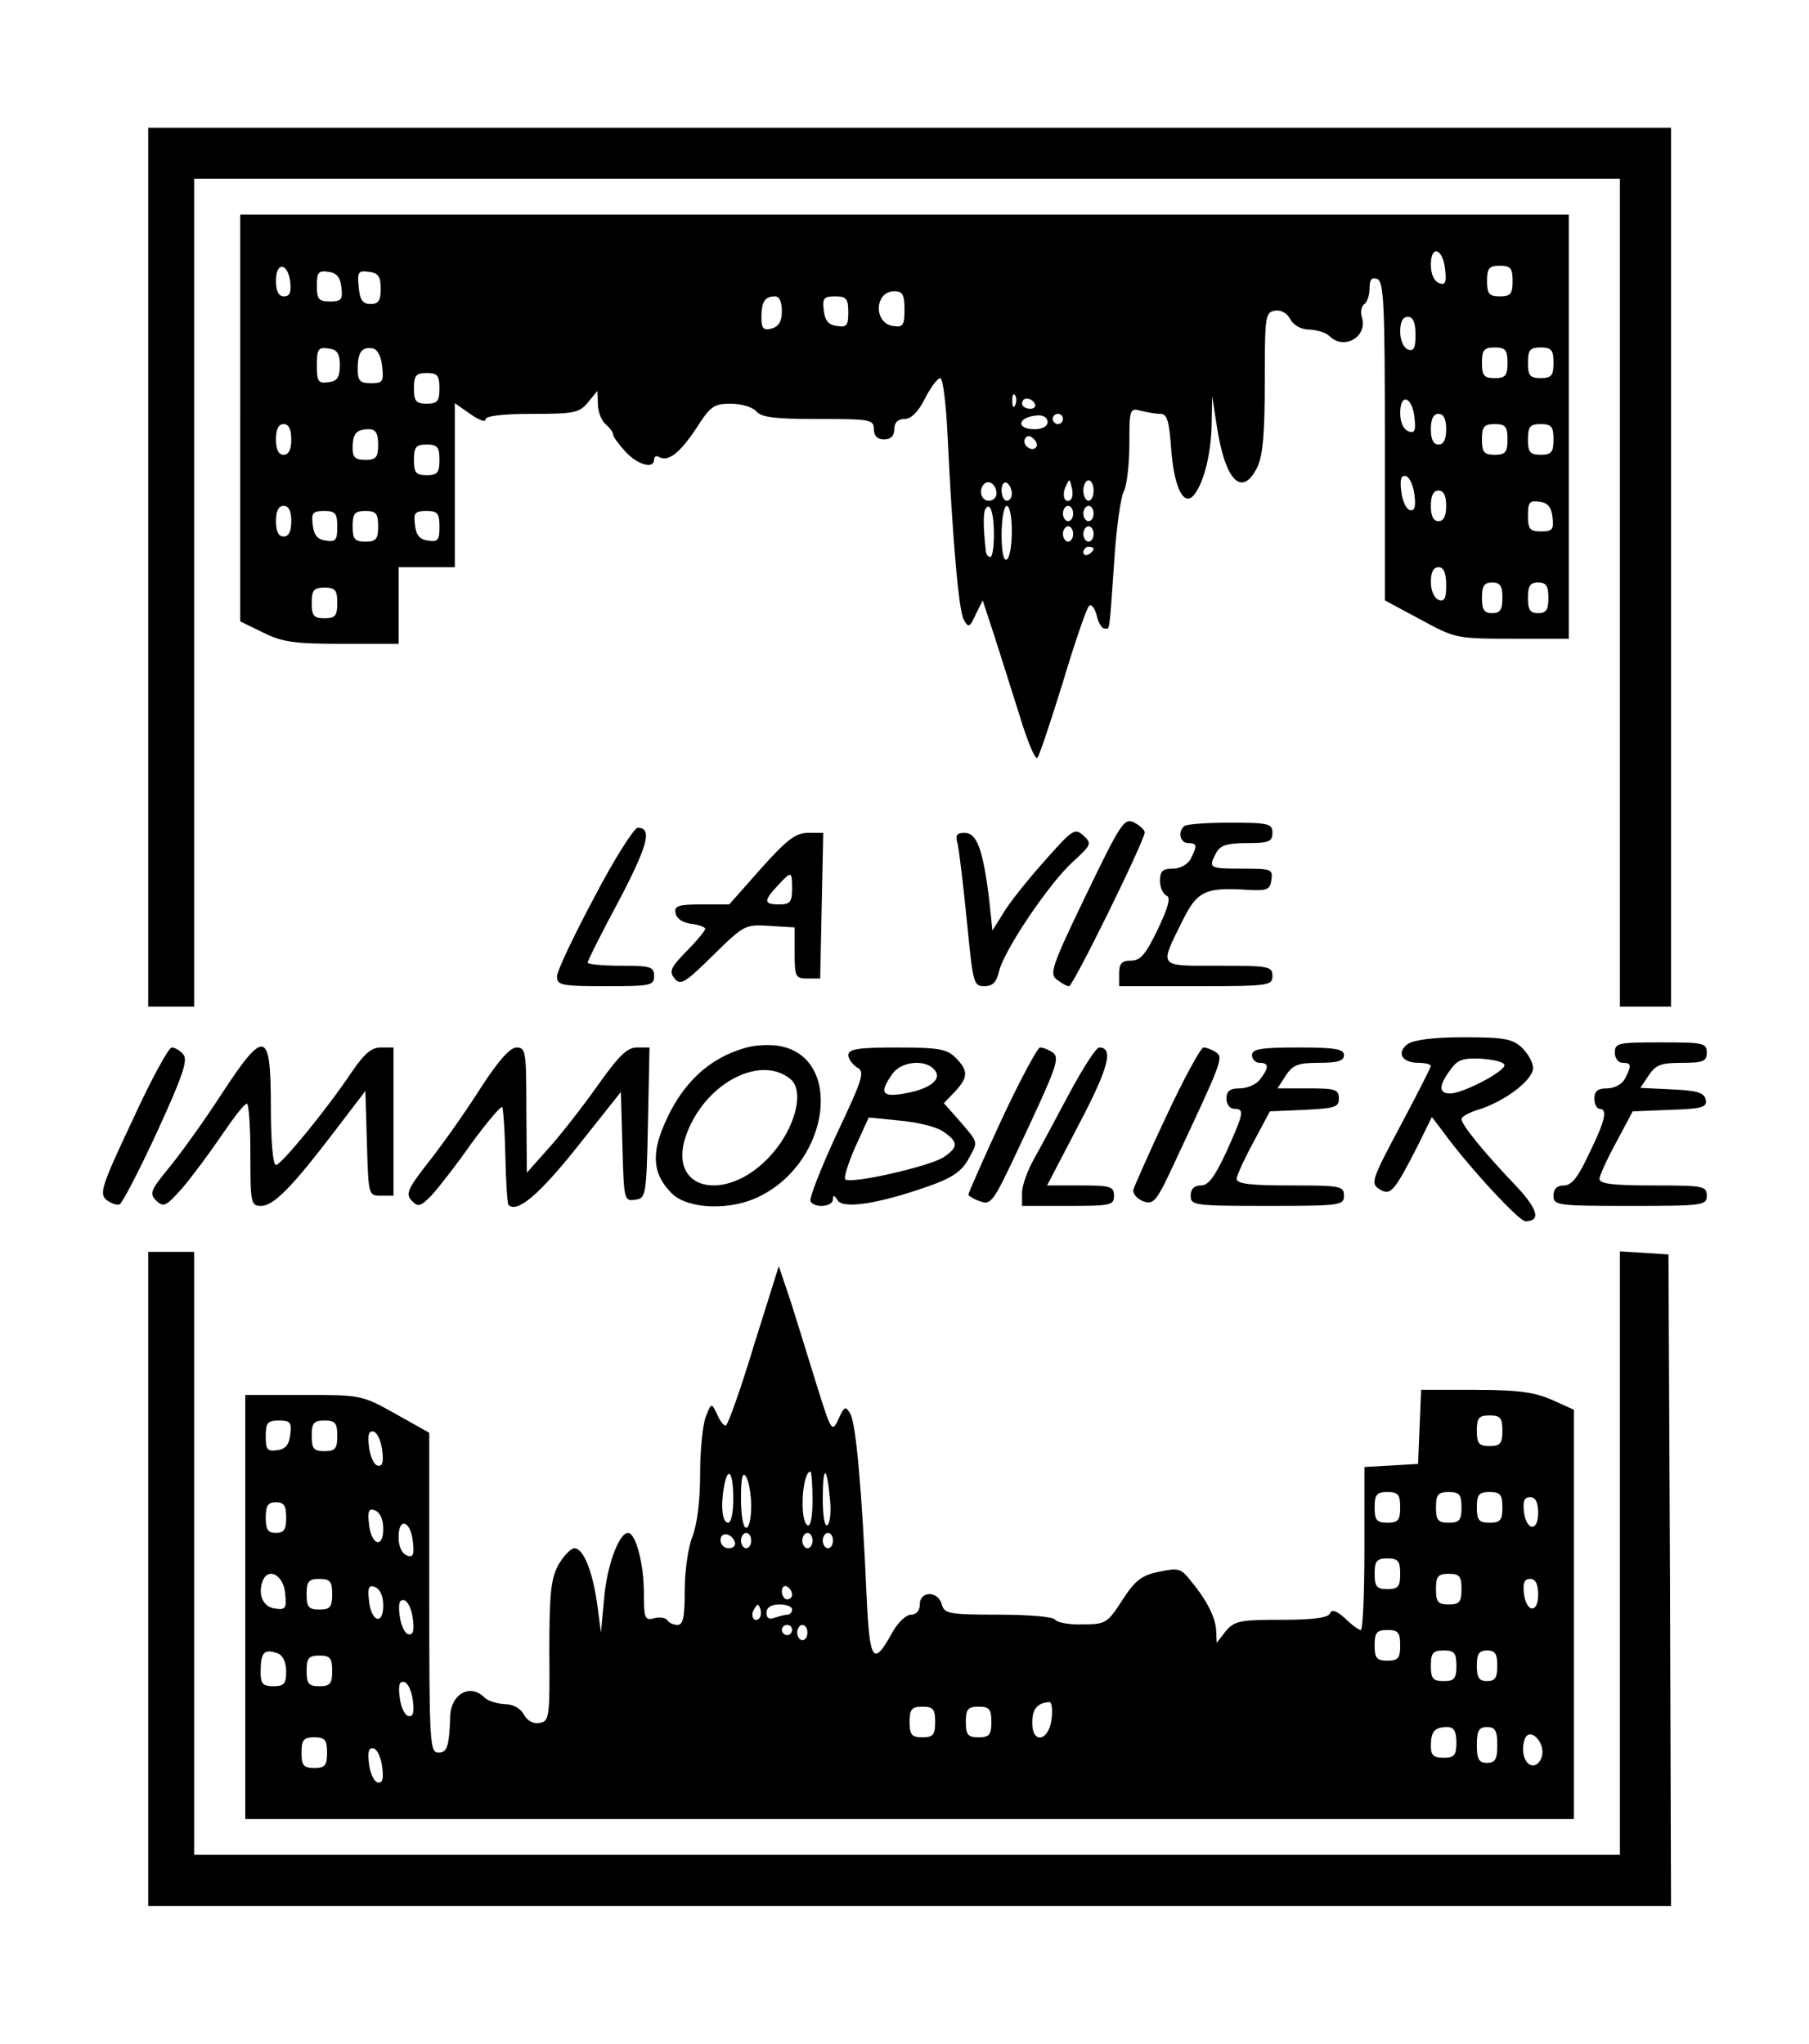 <?xml version="1.0" standalone="no"?>
<!DOCTYPE svg PUBLIC "-//W3C//DTD SVG 20010904//EN"
 "http://www.w3.org/TR/2001/REC-SVG-20010904/DTD/svg10.dtd">
<svg version="1.0" xmlns="http://www.w3.org/2000/svg"
 width="354pt" height="400pt" viewBox="0 0 354 400"
 preserveAspectRatio="xMidYMid meet">

<g transform="translate(0,400) scale(0.1,-0.1)"
fill="#000000" stroke="none">
<path d="M290 2890 l0 -860 45 0 45 0 0 810 0 810 1395 0 1395 0 0 -810 0
-810 50 0 50 0 0 860 0 860 -1490 0 -1490 0 0 -860z"/>
<path d="M470 3182 l0 -398 45 -22 c38 -19 63 -22 155 -22 l110 0 0 75 0 75
55 0 55 0 0 161 0 160 30 -21 c17 -12 30 -17 30 -11 0 7 33 11 91 11 82 0 93
2 110 23 l18 22 1 -26 c0 -15 7 -32 15 -39 8 -7 15 -16 15 -21 0 -4 11 -19 24
-33 24 -26 56 -35 56 -15 0 5 4 8 9 5 18 -11 41 7 73 55 28 44 35 49 68 49 21
0 43 -7 50 -15 10 -12 37 -15 121 -15 102 0 109 -1 109 -20 0 -13 7 -20 20
-20 13 0 20 7 20 20 0 13 7 20 20 20 13 0 27 14 40 40 11 22 25 40 30 40 5 0
11 -48 14 -107 10 -210 22 -348 32 -366 9 -16 12 -15 23 10 l14 28 23 -70 c12
-38 35 -110 50 -158 15 -49 30 -85 34 -80 4 4 26 71 50 148 23 77 46 144 51
149 4 5 11 -3 15 -18 3 -14 10 -26 15 -26 11 0 9 -16 19 126 4 67 13 131 19
142 6 11 11 53 11 93 0 69 1 71 23 65 12 -3 29 -6 38 -6 13 0 17 -14 21 -71 6
-75 25 -112 45 -87 19 24 33 81 34 137 l1 56 9 -58 c16 -107 49 -142 79 -82
11 22 15 65 15 167 0 130 1 137 20 140 12 2 24 -5 30 -17 7 -12 21 -20 38 -20
15 -1 32 -6 39 -13 28 -28 75 -1 63 37 -3 10 -1 22 5 26 5 3 10 17 10 30 0 18
4 23 15 19 13 -5 15 -50 15 -318 l0 -311 69 -37 c68 -37 70 -38 180 -38 l111
0 0 415 0 415 -1300 0 -1300 0 0 -398z m2358 290 c3 -25 0 -31 -12 -26 -10 4
-16 18 -16 36 0 40 24 32 28 -10z m-2260 -25 c2 -19 -1 -27 -12 -27 -11 0 -16
10 -16 31 0 38 24 35 28 -4z m2392 3 c0 -25 -4 -30 -25 -30 -21 0 -25 5 -25
30 0 25 4 30 25 30 21 0 25 -5 25 -30z m-2292 -12 c3 -24 0 -28 -22 -28 -22 0
-26 4 -26 31 0 26 3 30 23 27 16 -2 23 -11 25 -30z m77 -3 c0 -23 -4 -30 -20
-30 -15 0 -21 8 -23 33 -3 30 -1 33 20 30 18 -2 23 -9 23 -33z m1025 -41 c0
-31 -3 -35 -22 -32 -39 5 -37 68 2 68 16 0 20 -6 20 -36z m-240 -3 c0 -20 -6
-30 -20 -34 -16 -4 -20 0 -20 22 0 31 7 41 27 41 8 0 13 -11 13 -29z m130 -2
c0 -26 -3 -30 -22 -27 -17 2 -24 11 -26 31 -3 23 0 27 22 27 22 0 26 -4 26
-31z m1110 -44 c0 -26 -3 -33 -15 -29 -9 4 -15 19 -15 35 0 19 5 29 15 29 10
0 15 -11 15 -35z m-2105 -60 c0 -23 -5 -31 -22 -33 -20 -3 -23 1 -23 33 0 32
3 36 23 33 17 -2 22 -10 22 -33z m83 -3 c3 -29 1 -32 -22 -32 -22 0 -26 5 -26
28 0 33 8 44 30 40 9 -2 16 -16 18 -36z m2202 8 c0 -25 -4 -30 -25 -30 -21 0
-25 5 -25 30 0 25 4 30 25 30 21 0 25 -5 25 -30z m90 0 c0 -25 -4 -30 -25 -30
-21 0 -25 5 -25 30 0 25 4 30 25 30 21 0 25 -5 25 -30z m-2180 -50 c0 -25 -4
-30 -25 -30 -21 0 -25 5 -25 30 0 25 4 30 25 30 21 0 25 -5 25 -30z m1127 -32
c-3 -8 -6 -5 -6 6 -1 11 2 17 5 13 3 -3 4 -12 1 -19z m38 2 c3 -5 -1 -10 -9
-10 -9 0 -16 5 -16 10 0 6 4 10 9 10 6 0 13 -4 16 -10z m743 -28 c3 -25 0 -31
-12 -26 -10 4 -16 18 -16 36 0 40 24 32 28 -10z m-718 -8 c0 -8 -10 -14 -25
-14 -38 0 -34 24 5 27 11 1 20 -4 20 -13z m30 6 c0 -5 -4 -10 -10 -10 -5 0
-10 5 -10 10 0 6 5 10 10 10 6 0 10 -4 10 -10z m750 -20 c0 -20 -5 -30 -15
-30 -10 0 -15 10 -15 30 0 20 5 30 15 30 10 0 15 -10 15 -30z m-2260 -20 c0
-20 -5 -30 -15 -30 -10 0 -15 10 -15 30 0 20 5 30 15 30 10 0 15 -10 15 -30z
m2380 0 c0 -25 -4 -30 -25 -30 -21 0 -25 5 -25 30 0 25 4 30 25 30 21 0 25 -5
25 -30z m90 0 c0 -25 -4 -30 -25 -30 -21 0 -25 5 -25 30 0 25 4 30 25 30 21 0
25 -5 25 -30z m-2300 -10 c0 -25 -4 -30 -25 -30 -20 0 -25 5 -25 23 0 28 7 37
32 37 13 0 18 -8 18 -30z m1287 -6 c-9 -9 -28 6 -21 18 4 6 10 6 17 -1 6 -6 8
-13 4 -17z m-1167 -24 c0 -25 -4 -30 -25 -30 -21 0 -25 5 -25 30 0 25 4 30 25
30 21 0 25 -5 25 -30z m1908 -69 c3 -24 0 -32 -10 -29 -7 3 -14 19 -16 37 -3
24 0 32 10 29 7 -3 14 -19 16 -37z m-818 3 c0 -8 -7 -14 -15 -14 -15 0 -21 21
-9 33 10 9 24 -2 24 -19z m30 0 c0 -8 -4 -14 -10 -14 -5 0 -10 9 -10 21 0 11
5 17 10 14 6 -3 10 -13 10 -21z m116 -11 c-11 -11 -19 6 -11 24 8 17 8 17 12
0 3 -10 2 -21 -1 -24z m44 17 c0 -11 -4 -20 -10 -20 -5 0 -10 9 -10 20 0 11 5
20 10 20 6 0 10 -9 10 -20z m690 -30 c0 -20 -5 -30 -15 -30 -10 0 -15 10 -15
30 0 20 5 30 15 30 10 0 15 -10 15 -30z m208 -22 c3 -24 0 -28 -22 -28 -22 0
-26 4 -26 31 0 26 3 30 23 27 16 -2 23 -11 25 -30z m-2468 -8 c0 -20 -5 -30
-15 -30 -10 0 -15 10 -15 30 0 20 5 30 15 30 10 0 15 -10 15 -30z m1375 -26
c0 -24 -3 -44 -7 -44 -5 0 -9 6 -9 13 -5 44 -5 73 -1 80 9 17 17 -6 17 -49z
m35 7 c0 -28 -4 -53 -10 -56 -6 -4 -10 15 -10 49 0 31 5 56 10 56 6 0 10 -22
10 -49z m120 34 c0 -8 -4 -15 -10 -15 -5 0 -10 7 -10 15 0 8 5 15 10 15 6 0
10 -7 10 -15z m40 0 c0 -8 -4 -15 -10 -15 -5 0 -10 7 -10 15 0 8 5 15 10 15 6
0 10 -7 10 -15z m-1480 -26 c0 -26 -3 -30 -22 -27 -17 2 -24 11 -26 31 -3 23
0 27 22 27 22 0 26 -4 26 -31z m80 1 c0 -25 -4 -30 -25 -30 -21 0 -25 5 -25
30 0 25 4 30 25 30 21 0 25 -5 25 -30z m120 -1 c0 -26 -3 -30 -22 -27 -17 2
-24 11 -26 31 -3 23 0 27 22 27 22 0 26 -4 26 -31z m1240 -14 c0 -8 -4 -15
-10 -15 -5 0 -10 7 -10 15 0 8 5 15 10 15 6 0 10 -7 10 -15z m40 0 c0 -8 -4
-15 -10 -15 -5 0 -10 7 -10 15 0 8 5 15 10 15 6 0 10 -7 10 -15z m0 -29 c0 -3
-4 -8 -10 -11 -5 -3 -10 -1 -10 4 0 6 5 11 10 11 6 0 10 -2 10 -4z m690 -71
c0 -26 -3 -33 -15 -29 -9 4 -15 19 -15 35 0 19 5 29 15 29 10 0 15 -11 15 -35z
m110 -25 c0 -23 -4 -30 -20 -30 -16 0 -20 7 -20 30 0 23 4 30 20 30 16 0 20
-7 20 -30z m90 0 c0 -23 -4 -30 -20 -30 -16 0 -20 7 -20 30 0 23 4 30 20 30
16 0 20 -7 20 -30z m-2370 -10 c0 -25 -4 -30 -25 -30 -21 0 -25 5 -25 30 0 25
4 30 25 30 21 0 25 -5 25 -30z"/>
<path d="M2125 2248 c-66 -137 -72 -154 -57 -165 9 -7 19 -13 24 -13 8 0 148
285 148 301 0 5 -9 13 -20 19 -20 10 -26 1 -95 -142z"/>
<path d="M2317 2383 c-13 -12 -7 -33 8 -33 18 0 18 -5 5 -31 -6 -11 -21 -19
-35 -19 -20 0 -25 -5 -25 -24 0 -13 6 -26 13 -29 8 -3 4 -21 -17 -65 -24 -50
-34 -62 -53 -62 -18 0 -23 -6 -23 -25 l0 -25 150 0 c143 0 150 1 150 20 0 19
-7 20 -106 20 -120 0 -116 -5 -68 92 27 53 43 61 117 57 47 -3 52 -1 55 19 3
21 0 22 -57 22 -65 0 -67 1 -51 31 8 15 22 19 60 19 43 0 50 3 50 20 0 18 -7
20 -83 20 -46 0 -87 -3 -90 -7z"/>
<path d="M1163 2244 c-40 -75 -73 -144 -73 -155 0 -17 8 -19 95 -19 88 0 95 1
95 20 0 18 -7 20 -65 20 -36 0 -65 3 -65 6 0 4 27 58 61 121 57 109 66 143 37
143 -7 0 -46 -61 -85 -136z"/>
<path d="M2044 2315 c-33 -37 -69 -82 -80 -101 l-22 -35 -6 58 c-12 99 -24
133 -48 133 -16 0 -19 -4 -14 -22 3 -13 11 -80 18 -150 12 -122 13 -128 34
-128 17 0 24 8 29 29 9 40 97 171 144 214 37 34 38 36 21 52 -17 15 -21 12
-76 -50z"/>
<path d="M1489 2300 l-62 -70 -54 0 c-46 0 -54 -3 -51 -17 2 -11 14 -19 31
-21 15 -2 27 -6 27 -10 0 -3 -16 -23 -37 -44 -31 -32 -34 -39 -23 -53 12 -14
20 -9 75 45 61 60 63 61 111 58 l49 -3 0 -50 c0 -47 2 -50 25 -50 l25 0 3 143
3 142 -30 0 c-24 0 -41 -13 -92 -70z m61 -40 c0 -25 -4 -30 -25 -30 -31 0 -31
7 -3 37 27 29 28 29 28 -7z"/>
<path d="M2755 1957 c-23 -17 -12 -37 21 -37 13 0 24 -3 24 -6 0 -3 -27 -56
-60 -118 -56 -105 -58 -112 -41 -123 22 -14 29 -6 76 86 l27 55 22 -29 c47
-65 148 -175 161 -175 32 0 24 25 -22 73 -61 64 -103 116 -103 127 0 5 17 14
38 20 50 17 102 57 102 80 0 11 -10 28 -22 40 -19 17 -35 20 -113 20 -61 0
-97 -5 -110 -13z m189 -42 c-1 -13 -82 -55 -106 -55 -23 0 -23 15 0 46 14 20
24 24 62 22 25 -2 45 -7 44 -13z"/>
<path d="M1465 1951 c-79 -20 -136 -75 -171 -166 -19 -52 -13 -87 21 -121 32
-31 117 -34 174 -4 136 69 161 271 36 293 -16 3 -43 2 -60 -2z m82 -63 c23
-19 15 -73 -19 -124 -88 -128 -239 -103 -179 30 42 93 143 140 198 94z"/>
<path d="M3160 1940 c0 -11 7 -20 15 -20 18 0 18 -5 5 -31 -6 -11 -21 -19 -35
-19 -18 0 -25 -5 -25 -20 0 -11 5 -20 10 -20 16 0 12 -22 -20 -87 -22 -47 -34
-63 -50 -63 -13 0 -20 -7 -20 -20 0 -19 7 -20 150 -20 143 0 150 1 150 20 0
19 -7 20 -105 20 -77 0 -105 3 -105 13 0 6 15 39 33 72 l32 60 73 3 c63 2 73
5 70 20 -3 13 -16 18 -66 20 l-62 3 16 24 c14 21 24 25 65 25 42 0 49 3 49 20
0 19 -7 20 -90 20 -83 0 -90 -1 -90 -20z"/>
<path d="M259 1807 c-60 -127 -65 -143 -51 -155 9 -7 20 -11 26 -9 5 2 38 65
73 141 50 109 61 141 52 152 -6 8 -17 14 -23 14 -6 0 -41 -64 -77 -143z"/>
<path d="M433 1858 c-33 -51 -79 -115 -102 -143 -37 -45 -39 -51 -25 -65 14
-13 19 -11 50 24 19 22 53 68 77 103 23 34 45 63 50 63 4 0 7 -45 7 -100 0
-95 1 -100 21 -100 24 0 59 35 143 145 l61 80 3 -102 c3 -102 3 -103 27 -103
l25 0 0 145 0 145 -25 0 c-18 0 -32 -12 -56 -47 -50 -75 -139 -183 -149 -183
-6 0 -10 48 -10 115 0 150 -12 153 -97 23z"/>
<path d="M942 1873 c-27 -43 -72 -107 -100 -143 -45 -57 -49 -67 -36 -80 12
-13 17 -11 38 10 13 14 49 60 79 103 31 42 58 74 60 70 2 -5 5 -48 6 -98 1
-49 4 -91 6 -93 17 -17 61 21 135 114 l85 107 3 -107 c3 -104 3 -107 25 -104
21 3 22 7 25 151 l3 147 -25 0 c-19 0 -36 -17 -79 -78 -30 -42 -73 -97 -96
-122 l-40 -45 -1 123 c0 113 -1 122 -19 122 -13 0 -35 -25 -69 -77z"/>
<path d="M1660 1935 c0 -7 8 -18 17 -24 16 -8 12 -21 -40 -131 -31 -67 -54
-126 -51 -131 8 -14 44 -11 44 4 0 9 3 8 9 -2 10 -16 68 -9 156 20 67 22 87
34 103 66 16 29 16 27 -19 68 l-32 36 22 23 c26 28 26 41 1 66 -17 17 -33 20
-115 20 -76 0 -95 -3 -95 -15z m169 -29 c15 -18 -8 -37 -59 -46 -44 -8 -50 1
-24 38 17 25 65 30 83 8z m16 -120 c31 -21 31 -31 1 -51 -28 -18 -182 -53
-192 -43 -3 4 6 32 20 64 l26 57 60 -6 c34 -3 72 -12 85 -21z"/>
<path d="M1960 1809 c-36 -78 -65 -144 -65 -147 0 -2 10 -9 23 -13 21 -8 26
-1 73 99 79 168 84 182 68 193 -8 5 -18 9 -24 9 -5 -1 -39 -64 -75 -141z"/>
<path d="M2094 1863 c-26 -49 -57 -107 -70 -130 -13 -23 -24 -53 -24 -67 l0
-26 90 0 c83 0 90 1 90 20 0 18 -7 20 -66 20 l-65 0 62 119 c58 110 69 151 40
151 -6 0 -31 -39 -57 -87z"/>
<path d="M2283 1817 c-34 -72 -63 -138 -65 -145 -2 -8 7 -18 19 -23 21 -7 26
-1 63 79 91 194 95 203 79 213 -8 5 -18 9 -24 9 -5 0 -38 -60 -72 -133z"/>
<path d="M2450 1935 c0 -8 7 -15 15 -15 18 0 19 -9 1 -32 -7 -10 -25 -18 -40
-18 -19 0 -26 -5 -26 -20 0 -11 7 -20 15 -20 21 0 19 -8 -15 -84 -23 -49 -35
-66 -50 -66 -13 0 -20 -7 -20 -20 0 -19 7 -20 150 -20 143 0 150 1 150 20 0
19 -7 20 -105 20 -77 0 -105 3 -105 13 0 6 15 39 33 72 l32 60 68 3 c59 3 67
5 67 22 0 18 -7 20 -60 20 l-60 0 16 25 c14 21 24 25 65 25 37 0 49 4 49 15 0
12 -17 15 -90 15 -73 0 -90 -3 -90 -15z"/>
<path d="M290 910 l0 -640 1490 0 1490 0 -2 638 -3 637 -47 3 -48 3 0 -590 0
-591 -1395 0 -1395 0 0 590 0 590 -45 0 -45 0 0 -640z"/>
<path d="M1475 1366 c-26 -86 -51 -156 -55 -156 -4 0 -12 10 -17 23 -11 22
-11 22 -22 -6 -6 -16 -11 -66 -11 -113 0 -53 -6 -98 -15 -121 -8 -20 -15 -66
-15 -104 0 -53 -3 -69 -14 -69 -8 0 -17 4 -20 9 -3 5 -15 7 -26 4 -18 -5 -20
0 -20 49 0 58 -16 118 -31 118 -18 0 -42 -66 -47 -130 l-6 -65 -7 53 c-9 66
-27 112 -45 112 -7 0 -21 -15 -31 -32 -15 -27 -18 -57 -18 -170 1 -131 0 -137
-20 -140 -12 -2 -24 5 -30 17 -7 12 -21 20 -38 20 -15 1 -32 6 -39 13 -28 28
-66 7 -67 -38 -2 -58 -6 -70 -23 -70 -17 0 -18 19 -18 313 l0 313 -66 37 c-66
37 -68 37 -180 37 l-114 0 0 -415 0 -415 1300 0 1300 0 0 400 0 401 -42 19
c-34 15 -66 20 -150 20 l-107 0 -3 -72 -3 -73 -52 -3 -53 -3 0 -160 c0 -87 -3
-159 -7 -159 -4 0 -18 10 -31 23 -17 15 -26 18 -29 10 -3 -9 -32 -13 -95 -13
-81 0 -92 -2 -109 -22 l-18 -23 -1 21 c0 25 -16 59 -48 98 -21 27 -25 28 -64
20 -34 -7 -47 -17 -72 -56 -29 -45 -33 -47 -78 -47 -26 -1 -50 4 -53 9 -3 6
-52 10 -112 10 -96 0 -105 2 -110 20 -7 27 -43 27 -43 0 0 -12 -7 -20 -17 -20
-10 0 -27 -16 -38 -37 -36 -65 -43 -54 -49 69 -9 209 -21 343 -32 361 -9 16
-12 15 -23 -10 -13 -27 -14 -26 -43 67 -16 52 -39 126 -51 164 l-23 68 -49
-156z m1465 -166 c0 -25 -4 -30 -25 -30 -21 0 -25 5 -25 30 0 25 4 30 25 30
21 0 25 -5 25 -30z m-2372 -7 c-2 -20 -9 -29 -25 -31 -20 -3 -23 1 -23 27 0
27 4 31 26 31 22 0 25 -4 22 -27z m92 -3 c0 -25 -4 -30 -25 -30 -21 0 -25 5
-25 30 0 25 4 30 25 30 21 0 25 -5 25 -30z m88 -29 c3 -24 0 -32 -10 -29 -7 3
-14 19 -16 37 -3 24 0 32 10 29 7 -3 14 -19 16 -37z m687 -95 c0 -25 -4 -46
-10 -46 -12 0 -15 33 -8 72 8 41 18 26 18 -26z m35 -13 c0 -24 -4 -43 -10 -43
-6 0 -10 26 -10 58 0 40 3 53 10 42 5 -8 10 -34 10 -57z m120 11 c0 -34 -4
-53 -10 -49 -16 10 -10 105 6 105 2 0 4 -25 4 -56z m34 3 c3 -26 0 -49 -5 -52
-5 -4 -9 18 -9 51 0 67 8 68 14 1z m1116 -17 c0 -25 -4 -30 -25 -30 -21 0 -25
5 -25 30 0 25 4 30 25 30 21 0 25 -5 25 -30z m120 0 c0 -25 -4 -30 -25 -30
-21 0 -25 5 -25 30 0 25 4 30 25 30 21 0 25 -5 25 -30z m80 0 c0 -25 -4 -30
-25 -30 -21 0 -25 5 -25 30 0 25 4 30 25 30 21 0 25 -5 25 -30z m70 -11 c0
-38 -24 -35 -28 4 -2 19 1 27 12 27 11 0 16 -10 16 -31z m-2450 -9 c0 -23 -4
-30 -20 -30 -16 0 -20 7 -20 30 0 23 4 30 20 30 16 0 20 -7 20 -30z m190 -22
c0 -40 -24 -32 -28 10 -3 25 0 31 12 26 10 -4 16 -18 16 -36z m58 -26 c3 -25
0 -31 -12 -26 -10 4 -16 18 -16 36 0 40 24 32 28 -10z m630 0 c2 -7 -3 -12
-12 -12 -9 0 -16 7 -16 16 0 17 22 14 28 -4z m32 3 c0 -8 -4 -15 -10 -15 -5 0
-10 7 -10 15 0 8 5 15 10 15 6 0 10 -7 10 -15z m120 0 c0 -8 -4 -15 -10 -15
-5 0 -10 7 -10 15 0 8 5 15 10 15 6 0 10 -7 10 -15z m40 0 c0 -8 -4 -15 -10
-15 -5 0 -10 7 -10 15 0 8 5 15 10 15 6 0 10 -7 10 -15z m1110 -65 c0 -25 -4
-30 -25 -30 -21 0 -25 5 -25 30 0 25 4 30 25 30 21 0 25 -5 25 -30z m-2182
-38 c3 -30 1 -33 -20 -30 -23 3 -34 27 -24 54 11 28 41 11 44 -24z m2302 8 c0
-25 -4 -30 -25 -30 -21 0 -25 5 -25 30 0 25 4 30 25 30 21 0 25 -5 25 -30z
m-2210 -10 c0 -25 -4 -30 -25 -30 -21 0 -25 5 -25 30 0 25 4 30 25 30 21 0 25
-5 25 -30z m2360 -1 c0 -38 -24 -35 -28 4 -2 19 1 27 12 27 11 0 16 -10 16
-31z m-2260 -21 c0 -40 -24 -32 -28 10 -3 25 0 31 12 26 10 -4 16 -18 16 -36z
m800 21 c0 -5 -4 -9 -10 -9 -5 0 -10 7 -10 16 0 8 5 12 10 9 6 -3 10 -10 10
-16z m-742 -48 c3 -24 0 -32 -10 -29 -7 3 -14 19 -16 37 -3 24 0 32 10 29 7
-3 14 -19 16 -37z m678 2 c-10 -10 -19 5 -10 18 6 11 8 11 12 0 2 -7 1 -15 -2
-18z m64 17 c0 -5 -4 -10 -9 -10 -5 0 -16 -3 -25 -6 -11 -4 -16 -1 -16 10 0
10 9 16 25 16 14 0 25 -4 25 -10z m0 -40 c0 -5 -4 -10 -10 -10 -5 0 -10 5 -10
10 0 6 5 10 10 10 6 0 10 -4 10 -10z m30 -5 c0 -8 -4 -15 -10 -15 -5 0 -10 7
-10 15 0 8 5 15 10 15 6 0 10 -7 10 -15z m1160 -25 c0 -25 -4 -30 -25 -30 -21
0 -25 5 -25 30 0 25 4 30 25 30 21 0 25 -5 25 -30z m-2196 -16 c10 -4 16 -18
16 -35 0 -24 -4 -29 -25 -29 -21 0 -25 5 -25 28 0 39 7 46 34 36z m2306 -24
c0 -25 -4 -30 -25 -30 -21 0 -25 5 -25 30 0 25 4 30 25 30 21 0 25 -5 25 -30z
m80 0 c0 -23 -4 -30 -20 -30 -16 0 -20 7 -20 30 0 23 4 30 20 30 16 0 20 -7
20 -30z m-2280 -10 c0 -25 -4 -30 -25 -30 -21 0 -25 5 -25 30 0 25 4 30 25 30
21 0 25 -5 25 -30z m158 -59 c3 -24 0 -32 -10 -29 -7 3 -14 19 -16 37 -3 24 0
32 10 29 7 -3 14 -19 16 -37z m1250 -33 c-4 -45 -38 -53 -38 -10 0 27 9 39 33
41 5 1 7 -14 5 -31z m-228 -8 c0 -25 -4 -30 -25 -30 -21 0 -25 5 -25 30 0 25
4 30 25 30 21 0 25 -5 25 -30z m110 0 c0 -25 -4 -30 -25 -30 -21 0 -25 5 -25
30 0 25 4 30 25 30 21 0 25 -5 25 -30z m910 -40 c0 -25 -4 -30 -25 -30 -20 0
-25 5 -25 23 0 28 7 37 32 37 13 0 18 -8 18 -30z m80 -5 c0 -28 -4 -35 -20
-35 -16 0 -20 7 -20 35 0 28 4 35 20 35 16 0 20 -7 20 -35z m88 -19 c-2 -12
-10 -21 -18 -21 -16 0 -25 28 -16 52 9 23 38 -4 34 -31z m-2378 4 c0 -25 -4
-30 -25 -30 -21 0 -25 5 -25 30 0 25 4 30 25 30 21 0 25 -5 25 -30z m108 -29
c3 -24 0 -32 -10 -29 -7 3 -14 19 -16 37 -3 24 0 32 10 29 7 -3 14 -19 16 -37z"/>
</g>
</svg>
